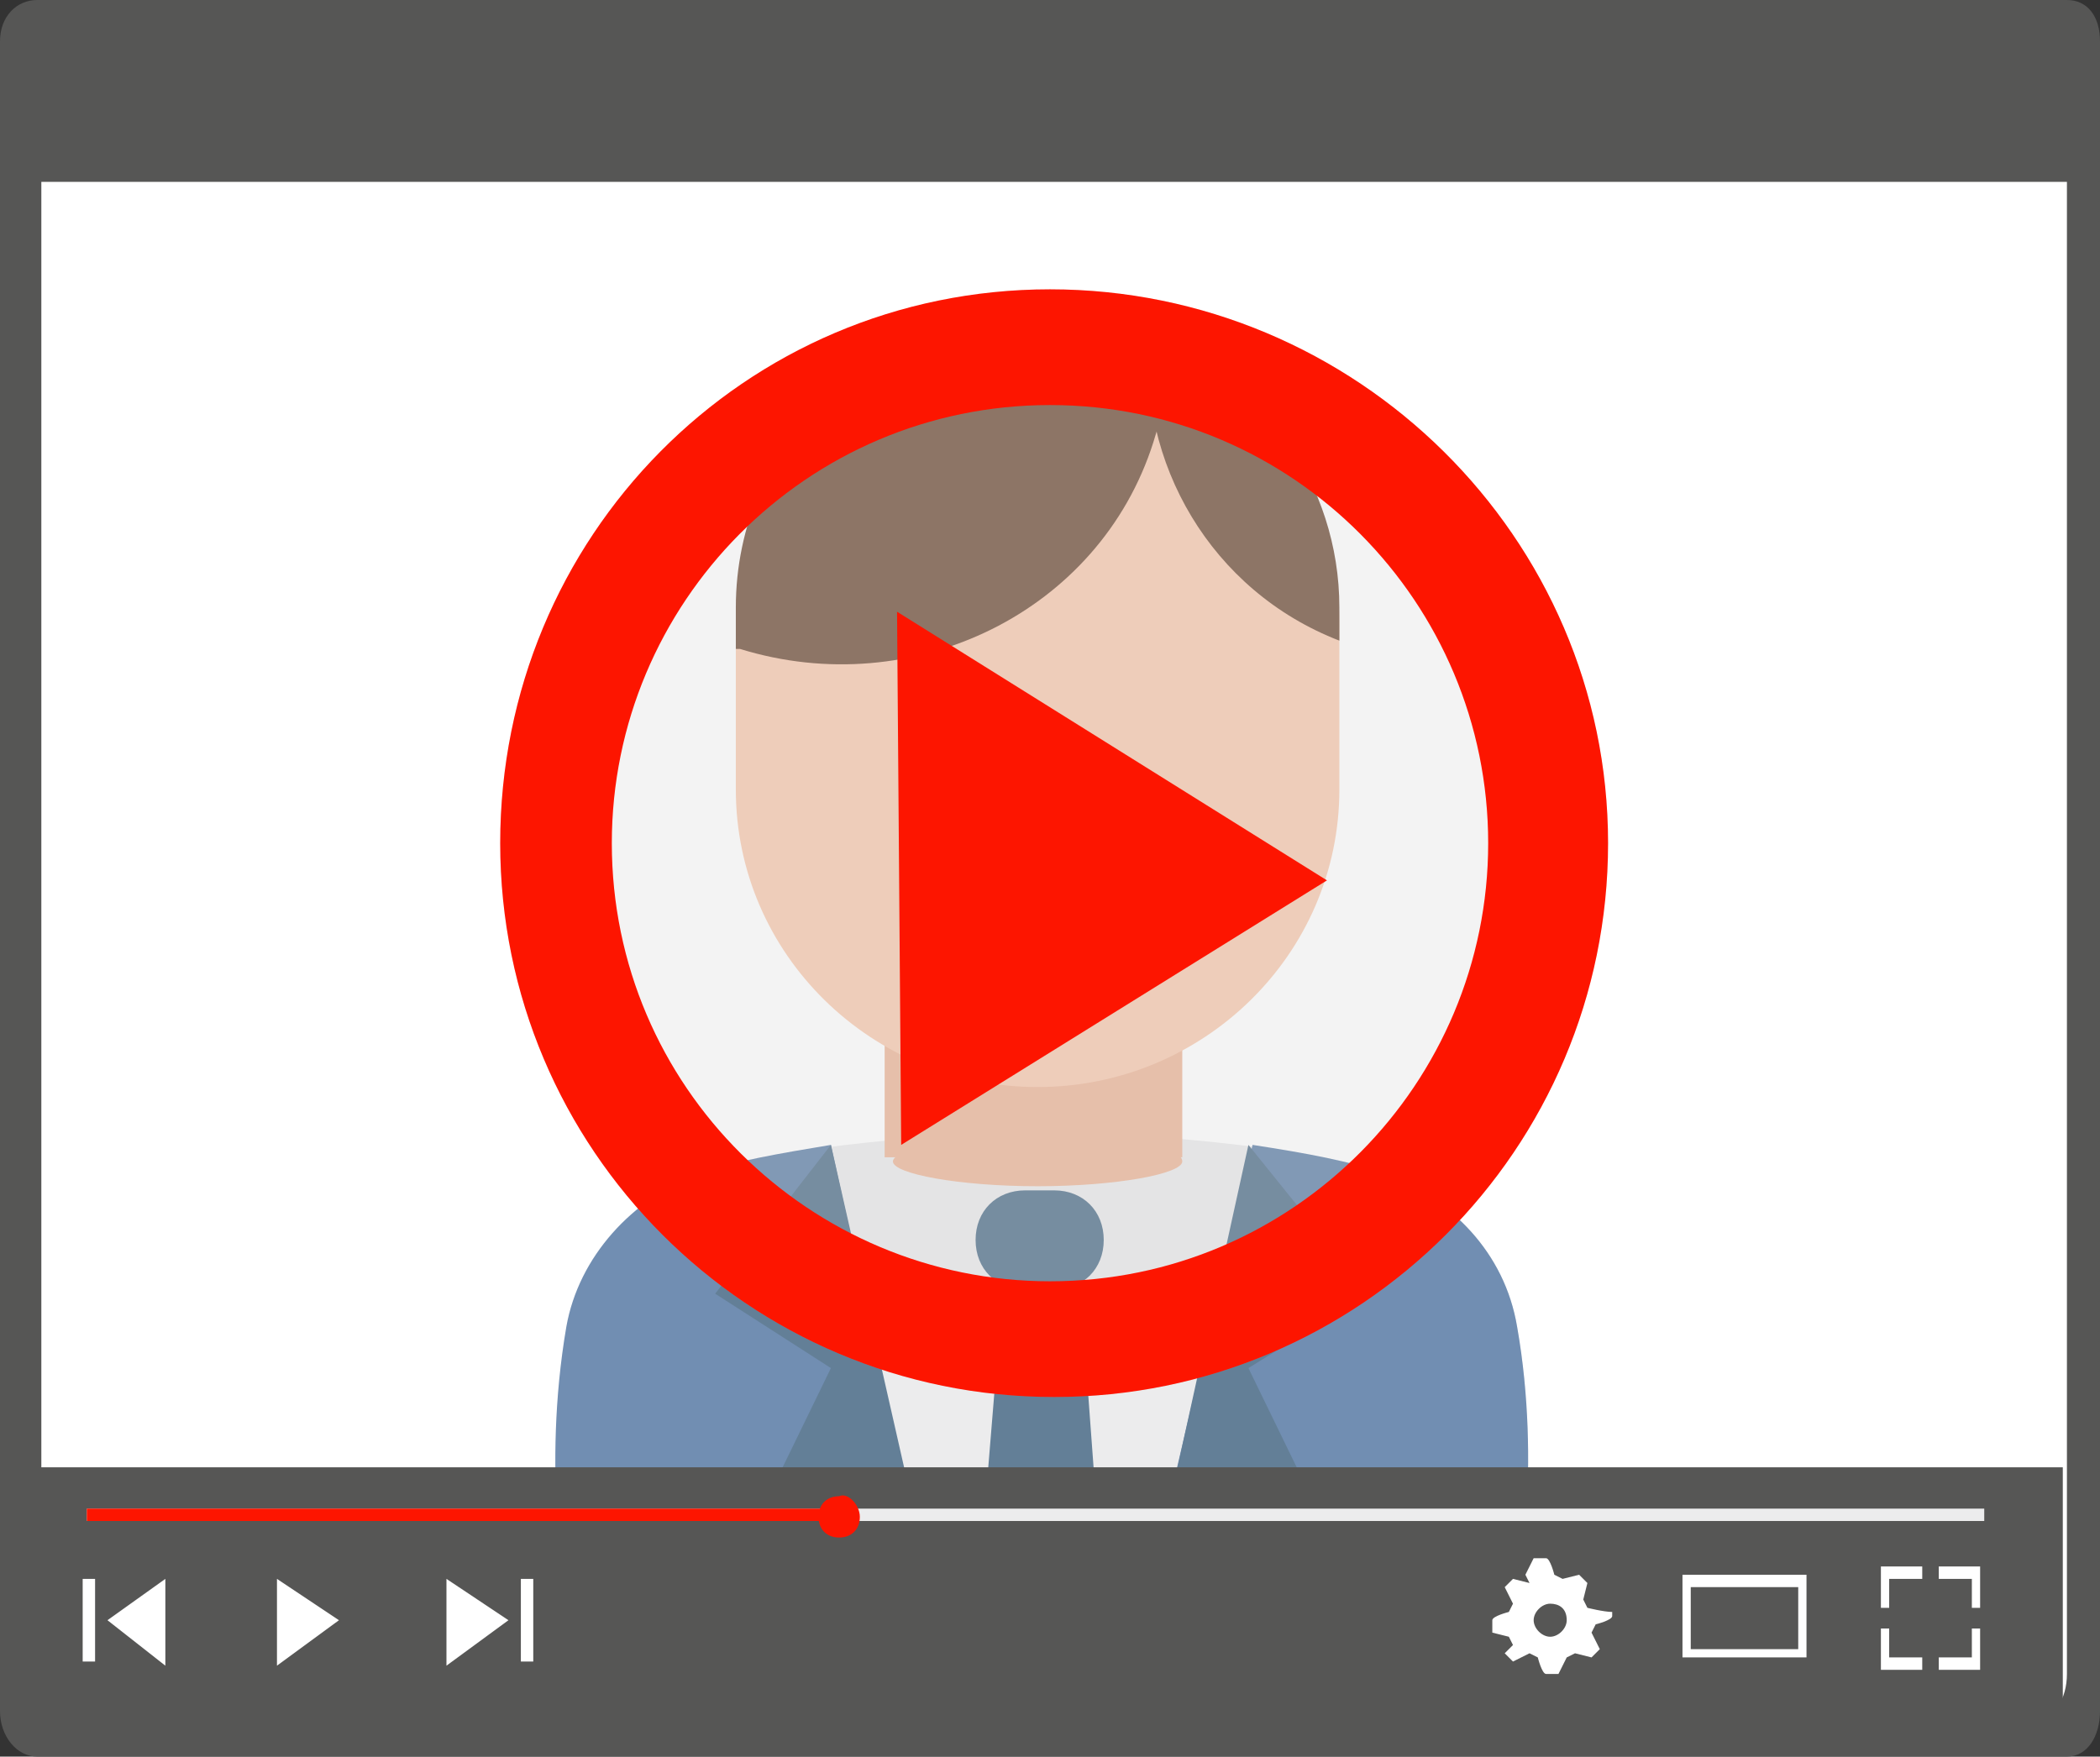 <svg xmlns="http://www.w3.org/2000/svg" xmlns:xlink="http://www.w3.org/1999/xlink" viewBox="0 0 50.8 42.5" enable-background="new 0 0 50.8 42.5"><rect x="0" y="0" width="50.8" height="42.5" fill="#333333" stroke="none"/><style type="text/css">.st0{clip-path:url(#SVGID_2_);fill:#565655;} .st1{clip-path:url(#SVGID_2_);fill:#FFFFFF;} .st2{clip-path:url(#SVGID_4_);fill:#ECECED;} .st3{clip-path:url(#SVGID_4_);fill:#718EB2;} .st4{clip-path:url(#SVGID_4_);fill:#637F97;} .st5{clip-path:url(#SVGID_4_);fill:#EFBEA4;} .st6{clip-path:url(#SVGID_4_);fill:#F9D0B8;} .st7{clip-path:url(#SVGID_4_);fill:#80614F;} .st8{opacity:0.2;clip-path:url(#SVGID_4_);fill:#C5C6C6;} .st9{fill:#565655;} .st10{fill:#FFFFFF;} .st11{fill:#ECECED;} .st12{fill:#FD1500;} .st13{clip-path:url(#SVGID_6_);fill:#FFFFFF;} .st14{clip-path:url(#SVGID_6_);fill:#ECECED;} .st15{fill:#0083D1;} .st16{fill:#009EE8;} .st17{fill:#06C5F5;} .st18{fill:#FFB300;} .st19{fill:#2EC5BA;} .st20{fill:none;} .st21{clip-path:url(#SVGID_8_);fill:#9C9C9D;} .st22{clip-path:url(#SVGID_8_);fill:#00A0A9;} .st23{clip-path:url(#SVGID_8_);fill:#2EC5BA;} .st24{clip-path:url(#SVGID_8_);fill:#C5C6C6;} .st25{clip-path:url(#SVGID_8_);fill:#FFB300;} .st26{fill:#868786;} .st27{fill:#FFD400;} .st28{fill:#6E6F6E;} .st29{fill:#00A0A9;} .st30{fill:#FF8E00;} .st31{fill:#FF7700;}</style><g id="Calque_2"><g id="Calque_1"><defs><path id="SVGID_1_" d="M50.8 42.5V0H0v42.5"/></defs><clipPath id="SVGID_2_"><use xlink:href="#SVGID_1_" overflow="visible"/></clipPath><path d="M50.8 41.4c0 .6-.3 1.1-.8 1.1H.9c-.5 0-.9-.5-.9-1.1v-40C0 .8.4.4.9.4H50c.5 0 .8.4.8 1v40z" class="st0"/><path d="M50 40.5c0 .6-.3 1.1-.8 1.1H1.8c-.4 0-.8-.5-.8-1.1V1.6c0-.6.4-1 .8-1h47.4c.4 0 .8.4.8 1v38.9z" class="st1"/><path d="M50.8 4.4V1c0-.6-.3-1-.8-1H.9C.4 0 0 .4 0 1v3.4h50.8z" class="st0"/><defs><path id="SVGID_3_" d="M1 .6c-.5 0-.9.5-.9 1v38.8c0 .6.4 1.1.9 1.1h49c.3 0 .5-.2.7-.5V1.1c-.1-.3-.4-.5-.7-.5H1z"/></defs><clipPath id="SVGID_4_"><use xlink:href="#SVGID_3_" overflow="visible"/></clipPath><path d="M25.3 41.8h8.2c1.8 0 3.2-1.4 3.2-3.2 0 0 .6-3.1 0-6.5-.3-1.8-1.6-3.1-3.2-3.7-2-.7-6.2-1-8.2-1h-.1c-2.1 0-6.3.3-8.2 1-1.6.6-2.9 2-3.2 3.7-.6 3.5 0 6.5 0 6.5 0 1.8 1.4 3.2 3.2 3.2H25.3z" class="st2"/><path d="M20.1 27.7c-1.2.2-2.4.4-3.2.7-1.6.6-2.9 2-3.2 3.7-.6 3.5 0 6.5 0 6.5 0 1.8 1.4 3.2 3.2 3.2h6.3l-3.1-14.1zM36.7 32.1c-.3-1.8-1.6-3.1-3.2-3.7-.8-.3-1.9-.5-3.2-.7L27 41.8h6.5c1.8 0 3.2-1.4 3.2-3.2 0 0 .6-3.1 0-6.5" class="st3"/><path d="M20.1 27.7l-2.8 3.6 2.8 1.8-1.8 3.7 3.3 5h1.7zM30.2 27.7l2.9 3.6-2.9 1.8 1.8 3.7-3.2 5h-1.7z" class="st4"/><path d="M21.4 22.4h7.2V28h-7.2z" class="st5"/><path d="M32.4 19.1c0 4-3.3 7.2-7.3 7.2s-7.3-3.2-7.3-7.2v-4c0-4 3.3-7.2 7.3-7.2s7.3 3.2 7.3 7.2v4z" class="st6"/><path d="M17.9 15.7c4.2 1.3 8.7-.9 10-5l.7-2.3c-1-.6-2.3-.9-3.5-.9-4 0-7.3 3.2-7.3 7.2v1s.1 0 .1 0" class="st7"/><path d="M32.4 14.7c0-3-1.9-5.6-4.6-6.7-.3 3.2 1.5 6.3 4.6 7.5v-.8z" class="st7"/><path d="M28.6 28.1c0 .3-1.6.6-3.5.6s-3.5-.3-3.5-.6 1.6-.6 3.5-.6 3.5.2 3.5.6" class="st5"/><path d="M26.7 30c0 .7-.5 1.2-1.2 1.2h-.7c-.7 0-1.2-.5-1.2-1.2s.5-1.2 1.2-1.2h.7c.7 0 1.2.5 1.2 1.2zM27 42.9h-3.7l1-12.2h1.8z" class="st4"/><path d="M25.4 7C18 7 12.1 13 12.1 20.4s6 13.4 13.4 13.4 13.4-6 13.4-13.4S32.8 7 25.4 7" class="st8"/><path d="M.9 35.5h49v6.7H.9z" class="st9"/><path d="M10.8 38.2v2.1l1.5-1.1zM12.6 38.2h.3v2h-.3zM6.7 38.2v2.1l1.5-1.1zM4 38.2v2.1l-1.4-1.1zM2 38.2h.3v2H2zM37.9 39.2c0 .2-.2.4-.4.4s-.4-.2-.4-.4.2-.4.4-.4.4.1.4.4m.5-.3l-.1-.2.1-.4-.2-.2s-.4.1-.4.1l-.2-.1s-.1-.4-.2-.4h-.3s-.2.4-.2.4l.1.2-.4-.1-.2.2s.2.4.2.4l-.1.2s-.4.1-.4.2v.3s.4.1.4.1l.1.2-.2.2.2.2.4-.2.2.1s.1.4.2.4h.3s.2-.4.2-.4l.2-.1.4.1.2-.2s-.2-.4-.2-.4l.1-.2s.4-.1.4-.2V39c-.2 0-.6-.1-.6-.1" class="st10"/><path d="M40.9 39.9h2.6v-1.5h-2.6v1.5zm2.8.2h-3v-2h3v2zM46.9 37.9v.3h.8v.7h.2v-1zM45.5 37.9v1h.2v-.7h.8v-.3zM47.7 39.4v.7h-.8v.3h1v-1zM45.5 39.4v1h1v-.3h-.8v-.7z" class="st10"/><path d="M2.1 36.5H48v.3H2.1z" class="st11"/><path d="M2.1 36.5h18.1v.3H2.1zM20.8 36.7c0 .3-.2.5-.5.5s-.5-.2-.5-.5.2-.5.5-.5c.2-.1.5.2.5.5M25.4 31c-5.8 0-10.6-4.7-10.6-10.6 0-5.8 4.7-10.6 10.6-10.6S36 14.6 36 20.4 31.3 31 25.4 31m0-24C18 7 12.1 13 12.1 20.4s6 13.4 13.4 13.4 13.4-6 13.4-13.4S32.8 7 25.4 7" class="st12"/><path d="M21.7 14.8l10.4 6.5-10.3 6.4z" class="st12"/></g></g></svg>